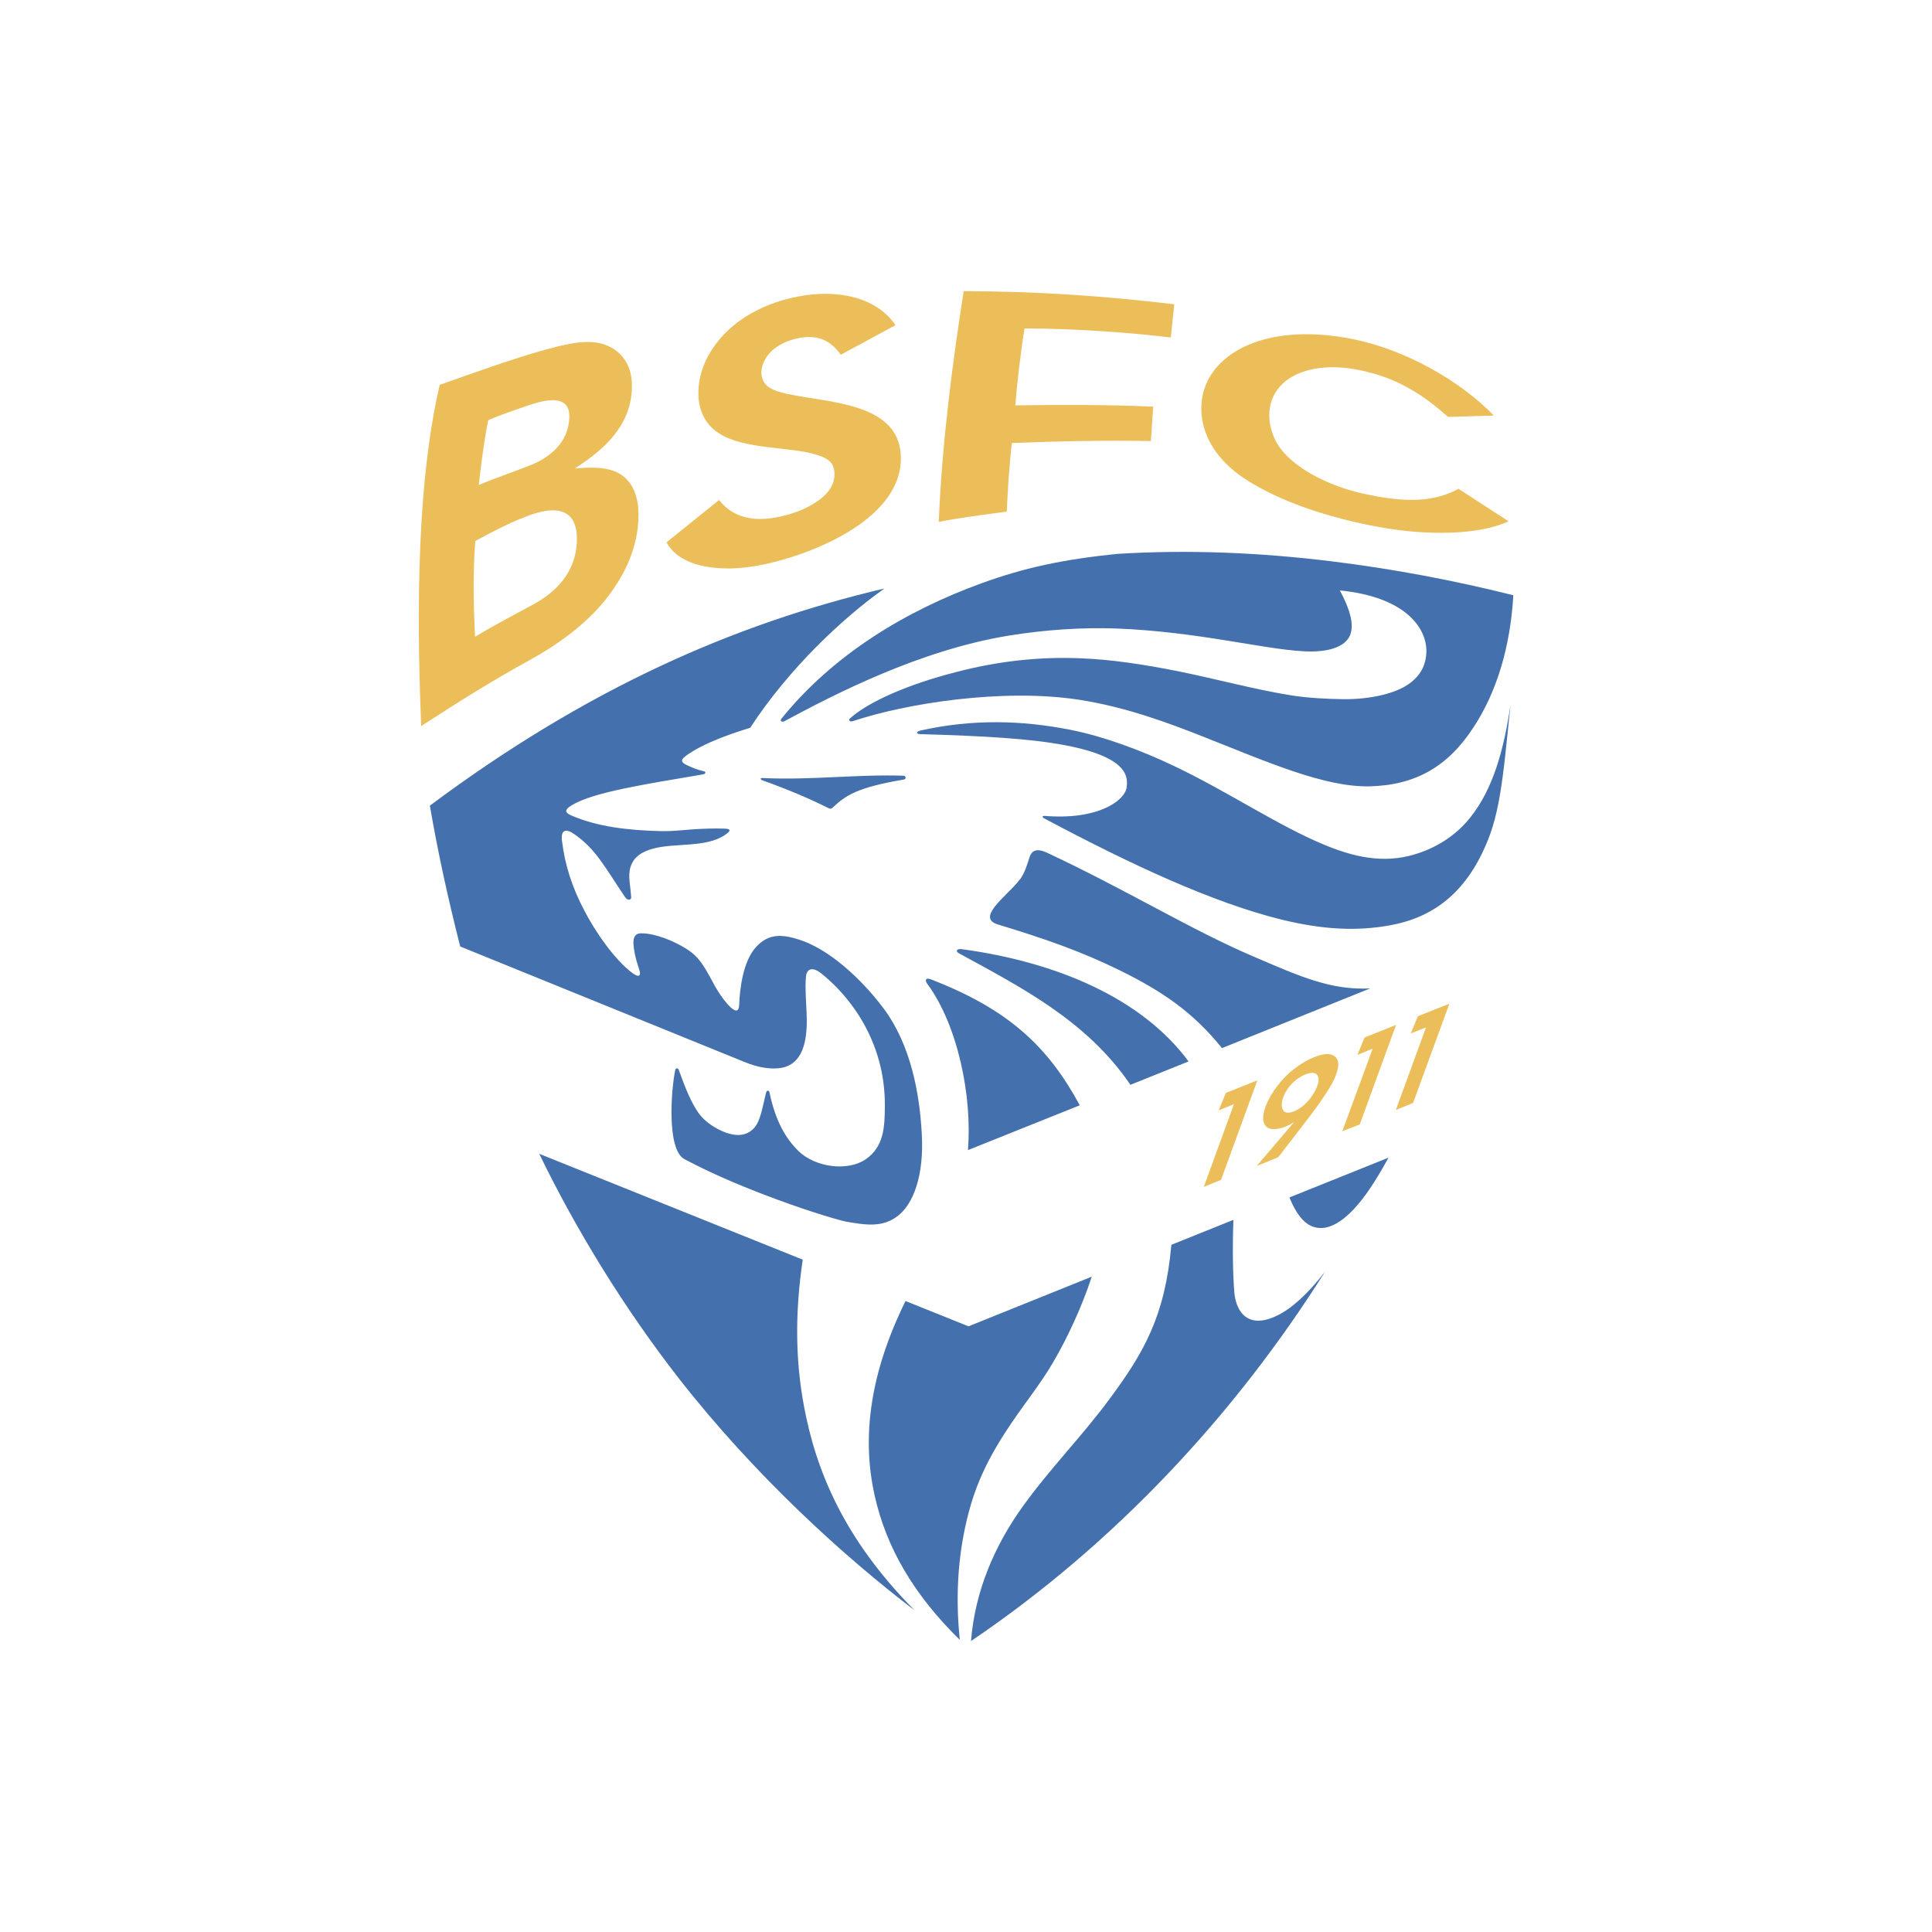 <?xml version="1.0" encoding="utf-8"?>
<!-- Generator: Adobe Illustrator 24.2.0, SVG Export Plug-In . SVG Version: 6.00 Build 0)  -->
<svg version="1.1" id="katman_1" xmlns="http://www.w3.org/2000/svg" xmlns:xlink="http://www.w3.org/1999/xlink" x="0px" y="0px"
	 viewBox="0 0 1000 1000" style="enable-background:new 0 0 1000 1000;" xml:space="preserve">
<style type="text/css">
	.st0{fill-rule:evenodd;clip-rule:evenodd;fill:#4471AD;}
	.st1{fill:#EBBE59;}
</style>
<g>
	<path class="st0" d="M222.5,417c81.1-60.5,157.4-94.1,235.3-112.4c-21.8,15.4-49.6,41.6-69.5,72.1c-6.8,2.1-23.9,7.4-33.8,14.9
		c-2.8,2.2-1.2,3.4,1.4,4.6c2.8,1.3,5.3,2.3,8.4,3c1.3,0.3,0.9,1.4-0.3,1.6c-30,5.1-56.8,9.2-67.9,15.9c-4.7,2.8-3.3,4.1-0.1,5.5
		c13.3,5.7,28.9,7.6,46.6,8c5,0.1,10.2-0.5,15.6-0.9c5.7-0.4,11.6-0.6,17-0.4c2,0.1,4.1,0.5,0.3,3.1c-10,7-26.4,4.1-37.6,7.3
		c-5.4,1.5-9.9,4-11.6,9.6c-1.4,4.8,0.1,9.6,0.4,15.8c0,0.8-1.6,1.9-3.2-0.4c-10.8-16-15-24.7-26.3-32.6c-4.8-3.3-7-1.8-6.3,3.7
		c1.5,12.4,5.3,24.1,11.6,36c5.3,10.3,15.7,25.7,25.2,32.5c2.4,1.7,4.7,2.1,2.9-2.9c-1.7-4.9-2.5-9.1-2.7-12.1
		c-0.2-2.3,0.1-5.7,3.6-5.8c9-0.3,23,6.4,28.2,11.4c4.4,4.2,7.4,10.6,10.4,16c1.8,3.2,4.2,6.6,5.9,8.6c3,3.5,6.4,6.3,6.6,0.9
		c0.3-8.2,2-22.6,8.8-29.9c6.7-7.3,13.9-6.4,22.4-3.7c15.5,5,32.1,20.3,43.5,35.5c14.3,19.1,18.7,44.5,19.8,64.8
		c1.3,22.3-4.6,36.5-12.2,42.5c-7.9,6.3-16.8,4.9-27,3.1c-3.2-0.6-17.5-4.7-35.9-11.5c-14.3-5.3-31.1-12-47.7-20.8
		c-9.6-5.1-6.7-37.5-4.8-46.1c0.2-1.1,1.4-1.3,1.8-0.2c3.5,9.8,6.6,17.2,10.2,22.3c3.5,5,9.5,8.5,14.1,10.2
		c6.5,2.3,11.5,1.5,15.1-2.8c2.9-3.6,3.8-9.6,5.8-17.8c0.3-1.3,1.6-1.5,1.8-0.1c3.2,15.3,8.7,24,14.8,30.1
		c8.8,8.7,25.6,10.8,34.9,4.5c9.7-6.6,9.9-17.2,10-27.5c0.3-34.8-19.5-58.2-33.1-68.9c-3.8-3-7.2-2.8-7.7,1.6
		c-0.7,6.4,0.3,15.1,0.4,22.9c0,13.1-3.2,24.3-15.8,24.8c-4.2,0.2-9.4-0.5-15.9-3.1l-147.7-60C232.2,466.3,226.8,442.1,222.5,417
		L222.5,417z M394.4,403.8c13.6,4.9,24.7,9.6,34,14.3c1.1,0.6,1.8,0.7,2.7-0.2c6.6-6.1,12.3-10.3,36.7-14.4c1.4-0.2,1.2-2-0.2-2
		c-23.8-0.8-47.9,2.4-72.8,1.2C393.1,402.6,393.8,403.6,394.4,403.8L394.4,403.8z M578.1,286.7c37-2.3,74.1-0.7,110.8,3.8
		c32.1,3.9,64.1,10,94.4,17.6c-1.6,27.3-8.8,50.3-20.5,68.2c-13.3,20.5-30.1,30.1-53.8,30.7c-23.5,0.6-54-13-85.7-25.5
		c-18.5-7.3-40.3-15.5-64.7-19.3c-39.6-6.1-89.8,1.9-117.3,11.1c-1.4,0.5-2.1-0.7-1.6-1.2c9.7-9,31.1-18.1,55-24.2
		c21.8-5.7,42.8-8,63.9-7.2c16.9,0.6,33.9,3.3,51.5,6.8c20.6,4.2,38.6,9.2,57.5,12.3c9,1.5,19.6,2,27.9,2.1
		c12.6,0.1,27-2.5,34.8-8.7c5.7-4.5,7.8-9.8,8-15.8c0.2-12.9-11.5-28.5-44.8-31.8c5.5,10.2,6.9,16.9,5.8,21.6
		c-1.6,7.1-10.7,10.7-24.6,9.9c-21.7-1.2-55-10.2-97.2-11.8c-17.2-0.6-36.3,0.6-55.4,3.7c-46.4,7.6-90.6,30.6-116.1,44.3
		c-1.4,0.7-2.3-0.3-1.7-1.1c26.8-33.3,64.5-56.1,104-70.4C530.1,293.9,549.9,289.6,578.1,286.7L578.1,286.7z M781.8,364.9
		c-4.1,40.8-5.6,58.3-14.7,76.8c-11.6,23.9-28.8,33.8-47.4,37.2c-17.4,3.2-34.7,2.3-55.9-2.8c-36-8.8-78.6-28.7-123.5-52.6
		c-1-0.5-0.8-1.2,0.3-1.2c28.4,2.3,41.5-8.2,42.5-14.5c0.8-5.6,1.3-16.4-34.8-22.6c-15.8-2.8-38.9-4.3-71.7-5.2
		c-3-0.1-2.2-1.4-0.1-1.9c26.9-6,52.4-5.3,77.3-0.4c17.5,3.4,37.3,10.9,53.3,18.5c28.5,13.5,54.4,31.2,78.7,41.2
		c18.6,7.7,33.5,9.3,48.7,4.1c9.7-3.3,19.4-9.3,26.7-18.6C772.7,408.4,778.4,388.3,781.8,364.9L781.8,364.9z M709.2,511.6
		l-76.7,30.9c-15.1-18.7-30.9-29.4-52.8-40.2c-19.7-9.7-38.5-16.3-63.2-23.8c-4.2-1.3-5.2-3.6-2.8-7.5c3-4.9,10.4-10.7,14.5-16.2
		c2.3-3.2,3.5-7.5,4.8-11.4c1.3-3.8,4.5-4.1,8.8-2.1c41.3,19.3,74.7,40,106.8,53.7C673.2,505.6,689,512.6,709.2,511.6L709.2,511.6z
		 M615.2,549.4l-30.1,12.1c-22.7-33.5-57.8-51.1-88.8-68.1c-2-1.1-1-2.5,1.6-2.1C546.7,497.9,591,516.6,615.2,549.4L615.2,549.4z
		 M558.9,572.1L501,595.3c2.3-27.9-5.3-64.9-21.2-86.3c-0.6-0.7-1.4-3.4,2-2.1C522.3,522.5,542.6,542,558.9,572.1L558.9,572.1z
		 M685.9,658.1c-46.3,73.6-108.6,140.8-183.3,191.3c2-25.4,11.9-49,26.8-69.7c14-19.5,30.5-36.1,44.9-55.6
		c17.6-23.8,28.7-42.6,32-79.8l32.1-12.9c-0.5,15-0.3,27.9,0.5,37.7c0.9,10,7.2,19.3,22.4,11.7C668.5,677.3,677,669.7,685.9,658.1
		L685.9,658.1z M667.4,619.8l51.3-20.6c-3.8,6.9-9.5,16.8-15.7,24.1c-6.4,7.6-12.9,12-18.6,12.3
		C678.1,635.9,672.5,632.2,667.4,619.8L667.4,619.8z M473.4,833.5c-36.2-27.5-82.9-69.9-122-120c-28.2-36.2-53.1-76.7-72.3-116.3
		l136.4,54.8c-3.6,24.3-4.3,49.4,0.6,75.6C422.1,760.1,436.2,796.1,473.4,833.5L473.4,833.5z M468.7,673.4l32.6,13.1l63.8-25.7
		c-5.2,15.8-12.6,31.7-20.1,44.5c-6.2,10.6-14.2,20.5-21.7,31.6c-8,11.8-15.7,25-20.6,41.3c-6.8,22.9-8.4,46.8-5.9,70.6
		c-23.4-22.9-38-47.3-44.1-74.8C445.9,743.6,450.4,710.5,468.7,673.4L468.7,673.4z"/>
	<polygon class="st1" points="632,610.7 623.1,614.3 638.7,571.5 630.8,574.7 634.5,565.7 650.8,559.2 	"/>
	<polygon class="st1" points="731.4,570.9 722.5,574.5 738.1,531.8 730.2,534.9 733.9,526 750.2,519.5 	"/>
	<polygon class="st1" points="703.8,582 694.8,585.5 710.5,542.8 702.6,546 706.3,537 722.6,530.5 	"/>
	<path class="st1" d="M681.6,556.2c-2.3-2.5-9.3,0.7-13.2,5c-5.5,6-6.3,13.1-3,14.5c2.4,1,8.2-1.3,12.7-7.1
		C680.4,565.7,684.3,559,681.6,556.2L681.6,556.2z M689.7,560.4c-2,3.7-4.4,7.1-6.5,10.2c-2.4,3.5-5,6.8-7.1,9.6L661.6,599
		l-11.1,4.5l19.3-22.7c-4.9,3.3-11.8,5-14.4,2.3c-2.3-2.4-1.9-6.2-0.2-10.7c1.5-3.9,3.6-7.2,5.7-10c2.3-3.1,5.4-6.4,8.5-8.8
		c3.2-2.5,7.2-5.1,11.6-6.7c3.4-1.3,7.4-2.1,9.9-0.1C694.7,549.6,691.5,556.9,689.7,560.4L689.7,560.4z"/>
	<path class="st1" d="M218,375.8c20.1-13,35.9-23,56.8-34.5c12.5-6.9,27.4-17.1,38.3-30.5c10.2-12.7,17.3-27.5,17.4-44.2
		c0-6.6-1.4-11.6-3.7-15.4c-5.4-8.5-14.5-10.1-29.3-8.7c10.1-6.7,31-20.3,29.5-45c-0.5-8.5-4.9-14.5-10.6-17.6c-9-5-19.8-2.8-33.8,1
		c-16.4,4.5-37.5,12.1-55,18.3C213.9,257.6,216.5,337,218,375.8L218,375.8z M252.7,217.5c7-3.1,13.5-5.1,20.2-7.5
		c9.7-3.3,23.7-6.8,21.6,8.5c-1.5,12-11.3,18.9-20.2,22.4c-10.5,4.1-18.3,6.7-26.5,10.1C249.1,240.1,250.4,228.8,252.7,217.5
		L252.7,217.5z M246,280c10.2-5.5,17.2-9.1,25.7-12.4c17.7-7.2,26.9-3,26.9,11.2c0,18-11.9,28.2-22.3,33.9
		c-10.3,5.6-20.9,11.1-30.4,16.9C245.1,313.8,244.7,297.5,246,280L246,280z"/>
	<path class="st1" d="M463.5,168.3c-10.3-15.1-30.9-18.5-50-14.9c-16.7,3.1-31.3,10.8-40.6,21.7c-4.8,5.6-8.6,12.1-10.3,19.3
		c-2.7,11.3-0.9,23.1,9.4,29.8c13.2,8.6,36.6,6.9,50,11c5.1,1.5,8.8,3.2,9.7,7.8c1,5.2-1.1,10.8-7.2,15.4c-4.2,3.2-9.6,5.8-14.4,7.3
		c-15.9,5-29.3,4.1-37.9-6.9L345,280.7c4.8,9,16.6,13.9,33.9,13.5c15.7-0.4,36.5-6.6,52.4-14.6c21.1-10.6,35-25.1,35-42.3
		c0-25.5-28.7-28.3-50-31.8c-7-1.2-13.1-2.2-17.1-4.3c-6.5-3.4-6.5-11.2-1.7-17.4c3.6-4.6,9.6-7.7,16.4-8.9c9.8-1.7,16,1.4,21.3,8.7
		L463.5,168.3z"/>
	<path class="st1" d="M485.9,270.1c10.8-2.1,23.3-3.7,35.2-5.3c0.7-14.9,1.2-21.9,2.6-35.5c23-0.9,49.1-1.5,72-1l1.2-17.8
		c-23.1-1.1-48.3-1-71.4-0.7c0.7-9.2,3-29.5,4.8-39.8c28,0,59.3,2.6,75.7,4.7l1.8-17.2c-36.1-4.3-70.4-6.7-109-6.8
		C493.2,186.6,487.6,228.4,485.9,270.1L485.9,270.1z"/>
	<path class="st1" d="M773.2,215.1c-16.3-17-45.9-35.2-77.5-40.4c-35.4-5.9-60.1,4.2-69.6,20.5c-8.4,14.4-5.8,37.6,19.6,53.5
		c17.3,10.9,40.9,19.1,68.1,24.1c25.1,4.6,52.2,4.1,67-3l-25.9-16.8c-15.4,8.6-33.8,5.8-48.4,2.7c-15.4-3.3-29-9.8-37.6-17.2
		c-4.3-3.6-7.2-7.3-9-11.1c-6-12.7-3.1-27.1,11.4-33.7c8.4-3.8,19-4.5,29.9-2.6c17.6,3.1,32.2,10.2,48.3,24.7L773.2,215.1z"/>
</g>
</svg>
